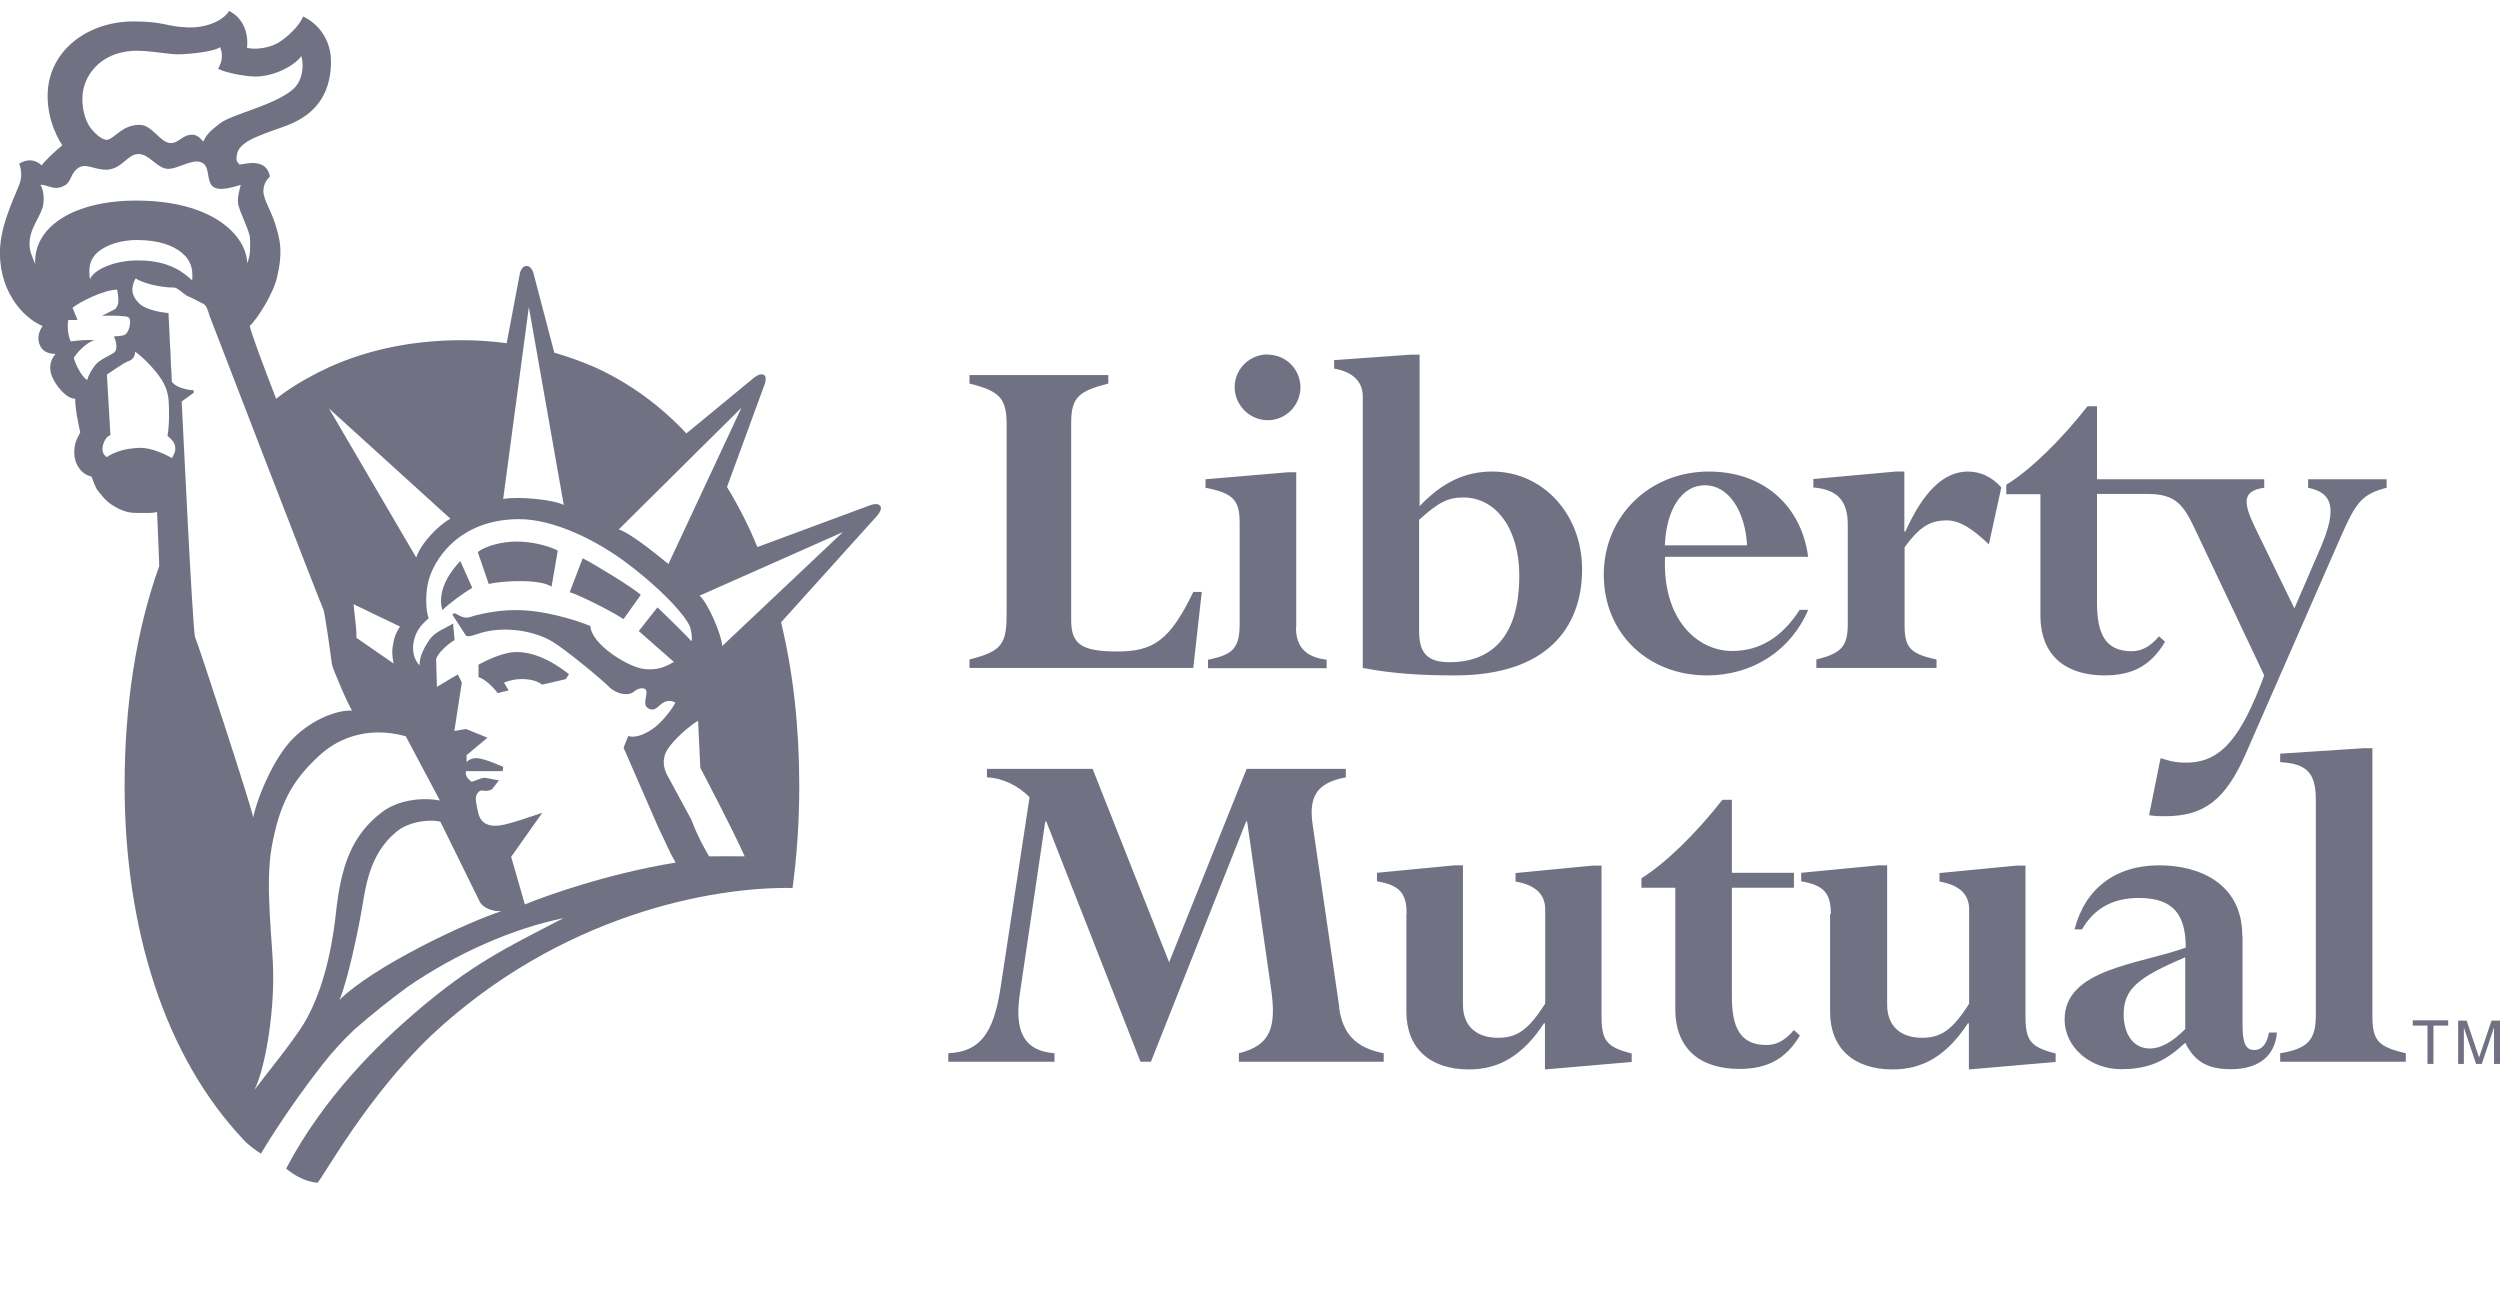 <?xml version="1.0" encoding="UTF-8"?><svg id="Layer_1" xmlns="http://www.w3.org/2000/svg" viewBox="0 0 100.31 52"><defs><style>.cls-1{fill:#707183;}</style></defs><path class="cls-1" d="M18.47,22.51c-.3,.31-.97,1.13-.72,1.97,.28-.27,.84-.69,1.2-.89l-.48-1.08Zm2.25-.78c-.58,0-1.22,.17-1.55,.42l.44,1.28c.61-.14,2.08-.2,2.52,.11l.25-1.45c-.44-.22-1.08-.36-1.66-.36Zm-.34,4.47c-.57,.12-1.18,.47-1.18,.47v.5c.27,.08,.58,.39,.77,.64l.44-.11-.19-.31s.27-.12,.61-.14c.38-.02,.73,.06,.92,.22l.95-.22,.13-.2c-.67-.53-1.6-1.03-2.45-.85Zm3-3.8l-.52,1.36c.36,.11,1.55,.69,2.16,1.08l.69-.97c-.25-.25-1.88-1.25-2.33-1.47Zm0,0l-.52,1.36c.36,.11,1.55,.69,2.16,1.08l.69-.97c-.25-.25-1.88-1.25-2.33-1.47Zm-3,3.8c-.57,.12-1.18,.47-1.18,.47v.5c.27,.08,.58,.39,.77,.64l.44-.11-.19-.31s.27-.12,.61-.14c.38-.02,.73,.06,.92,.22l.95-.22,.13-.2c-.67-.53-1.6-1.03-2.45-.85Zm.34-4.47c-.58,0-1.22,.17-1.55,.42l.44,1.28c.61-.14,2.08-.2,2.52,.11l.25-1.45c-.44-.22-1.08-.36-1.66-.36Zm-2.25,.78c-.3,.31-.97,1.13-.72,1.97,.28-.27,.84-.69,1.2-.89l-.48-1.08Zm0,0c-.3,.31-.97,1.13-.72,1.97,.28-.27,.84-.69,1.2-.89l-.48-1.08Zm2.25-.78c-.58,0-1.22,.17-1.55,.42l.44,1.28c.61-.14,2.08-.2,2.52,.11l.25-1.45c-.44-.22-1.08-.36-1.66-.36Zm-.34,4.47c-.57,.12-1.18,.47-1.18,.47v.5c.27,.08,.58,.39,.77,.64l.44-.11-.19-.31s.27-.12,.61-.14c.38-.02,.73,.06,.92,.22l.95-.22,.13-.2c-.67-.53-1.6-1.03-2.45-.85Zm3-3.8l-.52,1.36c.36,.11,1.55,.69,2.16,1.08l.69-.97c-.25-.25-1.88-1.25-2.33-1.47Zm0,0l-.52,1.36c.36,.11,1.55,.69,2.16,1.08l.69-.97c-.25-.25-1.88-1.25-2.33-1.47Zm-3,3.8c-.57,.12-1.18,.47-1.18,.47v.5c.27,.08,.58,.39,.77,.64l.44-.11-.19-.31s.27-.12,.61-.14c.38-.02,.73,.06,.92,.22l.95-.22,.13-.2c-.67-.53-1.6-1.03-2.45-.85Zm.34-4.47c-.58,0-1.22,.17-1.55,.42l.44,1.28c.61-.14,2.08-.2,2.52,.11l.25-1.45c-.44-.22-1.08-.36-1.66-.36Zm-2.25,.78c-.3,.31-.97,1.13-.72,1.97,.28-.27,.84-.69,1.2-.89l-.48-1.08Zm0,0c-.3,.31-.97,1.13-.72,1.97,.28-.27,.84-.69,1.2-.89l-.48-1.08Zm2.25-.78c-.58,0-1.22,.17-1.55,.42l.44,1.28c.61-.14,2.08-.2,2.52,.11l.25-1.45c-.44-.22-1.08-.36-1.66-.36Zm-.34,4.47c-.57,.12-1.18,.47-1.18,.47v.5c.27,.08,.58,.39,.77,.64l.44-.11-.19-.31s.27-.12,.61-.14c.38-.02,.73,.06,.92,.22l.95-.22,.13-.2c-.67-.53-1.6-1.03-2.45-.85Zm3-3.8l-.52,1.36c.36,.11,1.55,.69,2.16,1.08l.69-.97c-.25-.25-1.88-1.25-2.33-1.47Zm0,0l-.52,1.36c.36,.11,1.55,.69,2.16,1.08l.69-.97c-.25-.25-1.88-1.25-2.33-1.47Zm-3,3.8c-.57,.12-1.18,.47-1.18,.47v.5c.27,.08,.58,.39,.77,.64l.44-.11-.19-.31s.27-.12,.61-.14c.38-.02,.73,.06,.92,.22l.95-.22,.13-.2c-.67-.53-1.6-1.03-2.45-.85Zm.34-4.47c-.58,0-1.22,.17-1.55,.42l.44,1.28c.61-.14,2.08-.2,2.52,.11l.25-1.45c-.44-.22-1.08-.36-1.66-.36Zm-2.25,.78c-.3,.31-.97,1.13-.72,1.97,.28-.27,.84-.69,1.2-.89l-.48-1.08Zm0,0c-.3,.31-.97,1.13-.72,1.97,.28-.27,.84-.69,1.2-.89l-.48-1.08Zm2.25-.78c-.58,0-1.22,.17-1.55,.42l.44,1.28c.61-.14,2.08-.2,2.52,.11l.25-1.45c-.44-.22-1.08-.36-1.66-.36Zm-.34,4.47c-.57,.12-1.18,.47-1.18,.47v.5c.27,.08,.58,.39,.77,.64l.44-.11-.19-.31s.27-.12,.61-.14c.38-.02,.73,.06,.92,.22l.95-.22,.13-.2c-.67-.53-1.6-1.03-2.45-.85Zm3-3.8l-.52,1.36c.36,.11,1.55,.69,2.16,1.08l.69-.97c-.25-.25-1.88-1.25-2.33-1.47Zm0,0l-.52,1.36c.36,.11,1.55,.69,2.16,1.08l.69-.97c-.25-.25-1.88-1.25-2.33-1.47Zm-3,3.8c-.57,.12-1.18,.47-1.18,.47v.5c.27,.08,.58,.39,.77,.64l.44-.11-.19-.31s.27-.12,.61-.14c.38-.02,.73,.06,.92,.22l.95-.22,.13-.2c-.67-.53-1.6-1.03-2.45-.85Zm.34-4.47c-.58,0-1.22,.17-1.55,.42l.44,1.28c.61-.14,2.08-.2,2.52,.11l.25-1.45c-.44-.22-1.08-.36-1.66-.36Zm-2.25,.78c-.3,.31-.97,1.13-.72,1.97,.28-.27,.84-.69,1.2-.89l-.48-1.08Zm0,0c-.3,.31-.97,1.13-.72,1.97,.28-.27,.84-.69,1.2-.89l-.48-1.08Zm2.25-.78c-.58,0-1.22,.17-1.55,.42l.44,1.28c.61-.14,2.08-.2,2.52,.11l.25-1.45c-.44-.22-1.08-.36-1.66-.36Zm-.34,4.47c-.57,.12-1.18,.47-1.18,.47v.5c.27,.08,.58,.39,.77,.64l.44-.11-.19-.31s.27-.12,.61-.14c.38-.02,.73,.06,.92,.22l.95-.22,.13-.2c-.67-.53-1.6-1.03-2.45-.85Zm3-3.8l-.52,1.36c.36,.11,1.55,.69,2.16,1.08l.69-.97c-.25-.25-1.88-1.25-2.33-1.47Zm0,0l-.52,1.36c.36,.11,1.55,.69,2.16,1.08l.69-.97c-.25-.25-1.88-1.25-2.33-1.47Zm-3,3.8c-.57,.12-1.18,.47-1.18,.47v.5c.27,.08,.58,.39,.77,.64l.44-.11-.19-.31s.27-.12,.61-.14c.38-.02,.73,.06,.92,.22l.95-.22,.13-.2c-.67-.53-1.6-1.03-2.45-.85Zm.34-4.47c-.58,0-1.22,.17-1.55,.42l.44,1.28c.61-.14,2.08-.2,2.52,.11l.25-1.45c-.44-.22-1.08-.36-1.66-.36Zm-2.25,.78c-.3,.31-.97,1.13-.72,1.97,.28-.27,.84-.69,1.2-.89l-.48-1.08Zm0,0c-.3,.31-.97,1.13-.72,1.97,.28-.27,.84-.69,1.2-.89l-.48-1.08Zm2.25-.78c-.58,0-1.22,.17-1.55,.42l.44,1.28c.61-.14,2.08-.2,2.52,.11l.25-1.45c-.44-.22-1.08-.36-1.66-.36Zm-.34,4.47c-.57,.12-1.18,.47-1.18,.47v.5c.27,.08,.58,.39,.77,.64l.44-.11-.19-.31s.27-.12,.61-.14c.38-.02,.73,.06,.92,.22l.95-.22,.13-.2c-.67-.53-1.6-1.03-2.45-.85Zm3-3.8l-.52,1.36c.36,.11,1.55,.69,2.16,1.08l.69-.97c-.25-.25-1.88-1.25-2.33-1.47Zm0,0l-.52,1.36c.36,.11,1.55,.69,2.16,1.08l.69-.97c-.25-.25-1.88-1.25-2.33-1.47Zm-3,3.8c-.57,.12-1.18,.47-1.18,.47v.5c.27,.08,.58,.39,.77,.64l.44-.11-.19-.31s.27-.12,.61-.14c.38-.02,.73,.06,.92,.22l.95-.22,.13-.2c-.67-.53-1.6-1.03-2.45-.85Zm1.75-2.66l.25-1.45c-.44-.22-1.08-.36-1.66-.36s-1.22,.17-1.55,.42l.44,1.28c.61-.14,2.08-.2,2.52,.11Zm-4.38,.94c.28-.27,.84-.69,1.2-.89l-.48-1.08c-.3,.31-.97,1.13-.72,1.97Zm17.57-4.18c-.12-.15-.4-.03-.4-.03l-4.53,1.68c-.34-.83-.75-1.64-1.22-2.41l1.47-4.01s.18-.39,.01-.49c-.17-.1-.45,.16-.45,.16l-2.66,2.19c-1.04-1.11-2.26-2.01-3.66-2.65-.53-.23-1.08-.43-1.64-.59l-.83-3.17s-.07-.31-.28-.31-.27,.3-.27,.3l-.53,2.8c-.6-.08-1.2-.12-1.8-.12-1.98,0-3.75,.38-5.3,1.07-.65,.3-1.28,.65-1.86,1.06-.1,.07-.19,.15-.29,.22-.55-1.42-.98-2.58-1.06-2.92,.3-.28,.95-1.29,1.1-1.97,.22-.96,.15-1.41-.08-2.13-.16-.53-.5-1.02-.47-1.35,.01-.25,.14-.43,.26-.55-.06-.35-.29-.5-.56-.53-.25-.04-.45,.04-.67,.05-.05-.11-.17-.09-.08-.45,.12-.54,1.17-.8,2.03-1.13,1.09-.43,1.7-1.21,1.73-2.47,.03-.91-.48-1.59-1.12-1.89-.13,.37-.66,.86-1.02,1.07-.37,.2-.87,.27-1.23,.19,.08-.68-.23-1.25-.72-1.48-.16,.29-.75,.68-1.64,.66-.89-.03-.94-.24-2.19-.24C3.58,.86,2.11,1.94,1.93,3.51c-.11,1.02,.28,1.88,.57,2.32-.22,.17-.74,.66-.83,.81-.13-.15-.48-.34-.9-.07,.09,.23,.11,.5,.03,.76-.07,.26-.72,1.51-.79,2.53-.13,1.72,.87,2.88,1.7,3.22-.19,.27-.22,.57-.09,.81,.08,.16,.25,.31,.61,.31-.21,.23-.28,.56-.15,.89,.15,.37,.57,.91,.94,.91-.02,.31,.13,1.05,.2,1.35-.12,.24-.25,.42-.24,.86,.02,.46,.32,.84,.69,.91,.09,.22,.16,.47,.29,.61,.13,.15,.24,.33,.52,.52,.28,.18,.59,.33,.96,.33s.7,.02,.86-.04c.01,.11,.05,1.09,.09,2.17-.93,2.59-1.39,5.59-1.39,8.81,0,2.88,.41,5.61,1.21,8.03,.8,2.42,2,4.53,3.57,6.19,0,0,.18,.22,.69,.55,0,0,.98-1.68,2.48-3.59,.39-.5,.82-.97,1.29-1.41,.69-.6,1.4-1.17,2.14-1.71,1.93-1.32,4.17-2.32,6.23-2.74-2.37,1.22-3.71,1.87-5.94,3.78-1.41,1.21-3.66,3.35-5.19,6.27,.32,.26,.75,.52,1.26,.57,.32-.38,1.99-3.45,4.56-5.91,5.19-4.86,11.3-5.98,14.5-5.92,.18-1.32,.27-2.69,.27-4.11,0-2.32-.24-4.53-.73-6.55l3.83-4.25s.26-.27,.15-.42Zm-5.57-3.94l-2.93,6.27c-.28-.22-1.44-1.2-1.99-1.39l4.92-4.88Zm-8.53-4.04l1.4,7.94c-.44-.22-1.82-.35-2.43-.24l1.03-7.7Zm-3.15,8.49c-.47,.26-1.18,.98-1.37,1.56l-3.5-5.98,4.87,4.42Zm-2.28,5.81l-1.49-1.03c.02-.35-.08-.92-.1-1.22,0-.03-.01-.09-.02-.13l1.87,.9c-.17,.26-.23,.42-.28,.73-.06,.31-.02,.49,.02,.75ZM5.33,2.04c.61-.03,1.41,.14,1.81,.14s1.45-.1,1.69-.29c.13,.3,.08,.6-.08,.87,.32,.17,1.2,.33,1.57,.31,.74-.03,1.5-.44,1.77-.82,.12,.4,.04,1-.32,1.32-.73,.65-2.43,1-2.93,1.37-.41,.31-.57,.48-.68,.74-.17-.17-.26-.3-.53-.27-.32,.03-.49,.35-.8,.33-.41-.03-.72-.71-1.2-.73-.74-.02-1.04,.58-1.35,.6-.22,0-.52-.31-.65-.48-.22-.3-.35-.8-.32-1.28,.04-.78,.67-1.73,2.02-1.81ZM1.41,10.6c-.11-.32-.25-.51-.22-.94,.04-.48,.36-.89,.5-1.28,.12-.31,.05-.83-.07-.96,.16-.04,.5,.17,.74,.11,.29-.07,.38-.17,.49-.41,.11-.24,.26-.44,.52-.46,.22-.02,.69,.22,1.07,.13,.5-.11,.71-.61,1.12-.61s.73,.54,1.12,.59c.39,.06,1-.41,1.39-.26,.39,.15,.18,.74,.48,.98,.28,.22,.92-.03,1.11-.07-.06,.26-.13,.44-.11,.72,.02,.28,.46,1.11,.48,1.4,.01,.37,.03,.69-.11,1.02-.04-1.11-1.36-2.46-4.28-2.51-2.55-.05-4.3,.98-4.23,2.55Zm6.3,.65c-.3-.28-.89-.8-2.15-.8-1.03-.01-1.84,.41-1.95,.76-.07-.48-.01-.81,.32-1.1,.37-.31,.97-.48,1.56-.48,.89,0,1.46,.23,1.79,.5,.4,.32,.47,.69,.43,1.12Zm-3.76,3.27c-.13,.09-.4,.49-.45,.73-.24-.14-.48-.66-.54-.89,.21-.34,.63-.68,.84-.71-.24-.02-.63,0-.96,.05-.11-.22-.15-.61-.1-.86h.37l-.2-.49c.26-.22,1.24-.72,1.79-.73,.05,.25,.06,.46,.04,.55-.02,.09-.06,.2-.17,.26l-.48,.24c.3-.01,.59-.01,.89,.02,.17,.01,.24,.05,.24,.22,0,.16-.04,.33-.14,.46-.09,.13-.36,.11-.51,.13,.07,.16,.1,.24,.1,.41,0,.16-.06,.24-.21,.31-.15,.08-.33,.17-.51,.3Zm2.95,3.86c-.22-.13-.83-.43-1.31-.41-.5,.02-.92,.12-1.31,.37-.17-.11-.22-.33-.11-.59,.1-.26,.26-.29,.26-.29l-.14-2.43s.68-.48,.86-.54c.18-.05,.27-.2,.27-.38,.3,.2,.74,.66,.98,1,.23,.31,.36,.66,.37,1.05,.02,.39,.03,.85-.05,1.33,.15,.13,.29,.24,.31,.45,.02,.2-.05,.27-.13,.44Zm.93,7.19c-.1-.17-.52-9.15-.54-9.46l.48-.35v-.1c-.3-.02-.65-.11-.82-.28-.01,0-.02-.01-.03-.03-.01-.01-.02-.03-.03-.04l-.13-2.75c-.49-.04-.98-.19-1.17-.38-.23-.23-.41-.51-.15-1.01,.24,.17,.95,.37,1.56,.37,.12,0,.4,.29,.55,.35,.18,.07,.47,.24,.61,.3,.13,.05,.21,.35,.24,.46,.04,.11,4.49,11.66,4.57,11.79,.07,.13,.33,2.07,.35,2.22,.02,.15,.68,1.7,.81,1.85-.59-.02-1.56,.32-2.35,1.1-.78,.75-1.47,2.42-1.62,3.19-.06-.41-2.24-7.06-2.33-7.23Zm4.38,15.47c-.42,.71-1.59,2.14-2,2.69,.44-.89,.78-3.03,.75-4.69,0-1.09-.34-3.47-.06-5.05,.31-1.7,.79-2.65,1.93-3.69,.58-.54,1.76-1.22,3.45-.76l1.37,2.58c-.73-.14-1.7-.02-2.34,.48-1.22,.93-1.63,2.19-1.83,4.02-.19,1.78-.62,3.32-1.27,4.42Zm1.41-.92c.33-.75,.77-2.88,.89-3.6,.16-.91,.3-2.25,1.4-3.15,.53-.44,1.41-.5,1.76-.4l1.55,3.15c.14,.34,.6,.46,.9,.44-1.45,.47-5.11,2.2-6.5,3.56Zm7.44-3.83l-.55-1.91,1.25-1.77c-.15,.05-1.33,.47-1.71,.51-.08,0-.72,.13-.86-.5,0,0-.1-.41-.1-.58,0-.16,.13-.35,.27-.32,.25,.05,.39-.06,.39-.06l.27-.35c-.22-.03-.48-.1-.59-.1s-.31,.1-.51,.16c-.11-.09-.28-.24-.22-.43h1.47l.02-.17s-.75-.34-1.05-.35c-.29-.01-.42,.16-.42,.16v-.28l.84-.7-.86-.35-.47,.08,.3-1.94-.16-.33-.84,.5-.03-1.1c.03-.21,.42-.59,.74-.78l-.06-.66c-.33,.2-.7,.32-.93,.62-.19,.28-.44,.7-.41,1.06-.25-.24-.3-.64-.25-.91,.07-.38,.22-.65,.61-.98-.11-.31-.14-.88-.03-1.41,.19-.88,1.19-2.55,3.63-2.57,1.45-.01,3.21,.89,4.4,1.8,1.54,1.17,2.44,2.24,2.51,2.6,.03,.15,.08,.37,.03,.5-.17-.22-1.36-1.36-1.36-1.36l-.75,.95,1.41,1.24c-.33,.19-.66,.35-1.22,.28-.65-.09-2.1-1-2.13-1.72-.59-.25-1.94-.66-3.05-.64-.73,0-1.53,.19-1.78,.28-.25,.08-.43-.07-.62-.16l-.09,.06,.55,.85c.16,.08,.48-.12,.91-.19,.75-.14,1.77-.03,2.53,.41,.52,.3,1.99,1.52,2.3,1.83,.3,.3,.77,.38,1,.19,.22-.19,.53-.19,.5,.06-.02,.25-.15,.52,.11,.63,.23,.11,.36-.11,.52-.22,.17-.11,.33-.14,.53-.03-.14,.28-.5,.73-.81,.98-.3,.24-.77,.47-1.08,.36l-.19,.47,1.39,3.19c.36,.73,.41,.93,.7,1.42-2.71,.44-5.21,1.33-6.05,1.68Zm7.39-1.93c-.25-.44-.45-.79-.71-1.47,0,0-.82-1.52-.98-1.81-.13-.26-.22-.63,.03-1.02,.25-.39,.86-.93,1.22-1.14l.09,1.89s1.24,2.34,1.78,3.55c-.51-.01-.99,0-1.43,0Zm.53-8.44c-.03-.47-.58-1.74-.91-2.02l5.75-2.55-4.84,4.57Zm-3.27-2.05c-.25-.25-1.88-1.25-2.33-1.47l-.52,1.36c.36,.11,1.55,.69,2.16,1.08l.69-.97Zm-5.33,2.33c-.57,.12-1.18,.47-1.18,.47v.5c.27,.08,.58,.39,.77,.64l.44-.11-.19-.31s.27-.12,.61-.14c.38-.02,.73,.06,.92,.22l.95-.22,.13-.2c-.67-.53-1.6-1.03-2.45-.85Zm1.75-2.66l.25-1.45c-.44-.22-1.08-.36-1.66-.36s-1.22,.17-1.55,.42l.44,1.28c.61-.14,2.08-.2,2.52,.11Zm-3.66-1.03c-.3,.31-.97,1.13-.72,1.97,.28-.27,.84-.69,1.2-.89l-.48-1.08Zm0,0c-.3,.31-.97,1.13-.72,1.97,.28-.27,.84-.69,1.2-.89l-.48-1.08Zm2.25-.78c-.58,0-1.22,.17-1.55,.42l.44,1.28c.61-.14,2.08-.2,2.52,.11l.25-1.45c-.44-.22-1.08-.36-1.66-.36Zm-.34,4.47c-.57,.12-1.18,.47-1.18,.47v.5c.27,.08,.58,.39,.77,.64l.44-.11-.19-.31s.27-.12,.61-.14c.38-.02,.73,.06,.92,.22l.95-.22,.13-.2c-.67-.53-1.6-1.03-2.45-.85Zm3-3.8l-.52,1.36c.36,.11,1.55,.69,2.16,1.08l.69-.97c-.25-.25-1.88-1.25-2.33-1.47Zm0,0l-.52,1.36c.36,.11,1.55,.69,2.16,1.08l.69-.97c-.25-.25-1.88-1.25-2.33-1.47Zm-3,3.8c-.57,.12-1.18,.47-1.18,.47v.5c.27,.08,.58,.39,.77,.64l.44-.11-.19-.31s.27-.12,.61-.14c.38-.02,.73,.06,.92,.22l.95-.22,.13-.2c-.67-.53-1.6-1.03-2.45-.85Zm.34-4.47c-.58,0-1.22,.17-1.55,.42l.44,1.28c.61-.14,2.08-.2,2.52,.11l.25-1.45c-.44-.22-1.08-.36-1.66-.36Zm-2.25,.78c-.3,.31-.97,1.13-.72,1.97,.28-.27,.84-.69,1.2-.89l-.48-1.08Zm0,0c-.3,.31-.97,1.13-.72,1.97,.28-.27,.84-.69,1.2-.89l-.48-1.08Zm2.25-.78c-.58,0-1.22,.17-1.55,.42l.44,1.28c.61-.14,2.08-.2,2.52,.11l.25-1.45c-.44-.22-1.08-.36-1.66-.36Zm-.34,4.47c-.57,.12-1.18,.47-1.18,.47v.5c.27,.08,.58,.39,.77,.64l.44-.11-.19-.31s.27-.12,.61-.14c.38-.02,.73,.06,.92,.22l.95-.22,.13-.2c-.67-.53-1.6-1.03-2.45-.85Zm3-3.8l-.52,1.36c.36,.11,1.55,.69,2.16,1.08l.69-.97c-.25-.25-1.88-1.25-2.33-1.47Zm0,0l-.52,1.36c.36,.11,1.55,.69,2.16,1.08l.69-.97c-.25-.25-1.88-1.25-2.33-1.47Zm-3,3.8c-.57,.12-1.18,.47-1.18,.47v.5c.27,.08,.58,.39,.77,.64l.44-.11-.19-.31s.27-.12,.61-.14c.38-.02,.73,.06,.92,.22l.95-.22,.13-.2c-.67-.53-1.6-1.03-2.45-.85Zm.34-4.47c-.58,0-1.22,.17-1.55,.42l.44,1.28c.61-.14,2.08-.2,2.52,.11l.25-1.45c-.44-.22-1.08-.36-1.66-.36Zm-2.25,.78c-.3,.31-.97,1.13-.72,1.97,.28-.27,.84-.69,1.2-.89l-.48-1.08Zm0,0c-.3,.31-.97,1.13-.72,1.97,.28-.27,.84-.69,1.2-.89l-.48-1.08Zm2.25-.78c-.58,0-1.22,.17-1.55,.42l.44,1.28c.61-.14,2.08-.2,2.52,.11l.25-1.45c-.44-.22-1.08-.36-1.66-.36Zm-.34,4.47c-.57,.12-1.18,.47-1.18,.47v.5c.27,.08,.58,.39,.77,.64l.44-.11-.19-.31s.27-.12,.61-.14c.38-.02,.73,.06,.92,.22l.95-.22,.13-.2c-.67-.53-1.6-1.03-2.45-.85Zm3-3.8l-.52,1.36c.36,.11,1.55,.69,2.16,1.08l.69-.97c-.25-.25-1.88-1.25-2.33-1.47Zm0,0l-.52,1.36c.36,.11,1.55,.69,2.16,1.08l.69-.97c-.25-.25-1.88-1.25-2.33-1.47Zm-3,3.8c-.57,.12-1.18,.47-1.18,.47v.5c.27,.08,.58,.39,.77,.64l.44-.11-.19-.31s.27-.12,.61-.14c.38-.02,.73,.06,.92,.22l.95-.22,.13-.2c-.67-.53-1.6-1.03-2.45-.85Zm.34-4.47c-.58,0-1.22,.17-1.55,.42l.44,1.28c.61-.14,2.08-.2,2.52,.11l.25-1.45c-.44-.22-1.08-.36-1.66-.36Zm-2.25,.78c-.3,.31-.97,1.13-.72,1.97,.28-.27,.84-.69,1.2-.89l-.48-1.08Zm0,0c-.3,.31-.97,1.13-.72,1.97,.28-.27,.84-.69,1.2-.89l-.48-1.08Zm2.25-.78c-.58,0-1.22,.17-1.55,.42l.44,1.28c.61-.14,2.08-.2,2.52,.11l.25-1.45c-.44-.22-1.08-.36-1.66-.36Zm-.34,4.47c-.57,.12-1.18,.47-1.18,.47v.5c.27,.08,.58,.39,.77,.64l.44-.11-.19-.31s.27-.12,.61-.14c.38-.02,.73,.06,.92,.22l.95-.22,.13-.2c-.67-.53-1.6-1.03-2.45-.85Zm3-3.8l-.52,1.36c.36,.11,1.55,.69,2.16,1.08l.69-.97c-.25-.25-1.88-1.25-2.33-1.47Zm0,0l-.52,1.36c.36,.11,1.55,.69,2.16,1.08l.69-.97c-.25-.25-1.88-1.25-2.33-1.47Zm-3,3.8c-.57,.12-1.18,.47-1.18,.47v.5c.27,.08,.58,.39,.77,.64l.44-.11-.19-.31s.27-.12,.61-.14c.38-.02,.73,.06,.92,.22l.95-.22,.13-.2c-.67-.53-1.6-1.03-2.45-.85Zm.34-4.47c-.58,0-1.22,.17-1.55,.42l.44,1.28c.61-.14,2.08-.2,2.52,.11l.25-1.45c-.44-.22-1.08-.36-1.66-.36Zm-2.25,.78c-.3,.31-.97,1.13-.72,1.97,.28-.27,.84-.69,1.2-.89l-.48-1.08Zm0,0c-.3,.31-.97,1.13-.72,1.97,.28-.27,.84-.69,1.2-.89l-.48-1.08Zm2.25-.78c-.58,0-1.22,.17-1.55,.42l.44,1.28c.61-.14,2.08-.2,2.52,.11l.25-1.45c-.44-.22-1.08-.36-1.66-.36Zm-.34,4.47c-.57,.12-1.18,.47-1.18,.47v.5c.27,.08,.58,.39,.77,.64l.44-.11-.19-.31s.27-.12,.61-.14c.38-.02,.73,.06,.92,.22l.95-.22,.13-.2c-.67-.53-1.6-1.03-2.45-.85Zm3-3.8l-.52,1.36c.36,.11,1.55,.69,2.16,1.08l.69-.97c-.25-.25-1.88-1.25-2.33-1.47Zm0,0l-.52,1.36c.36,.11,1.55,.69,2.16,1.08l.69-.97c-.25-.25-1.88-1.25-2.33-1.47Zm-3,3.8c-.57,.12-1.18,.47-1.18,.47v.5c.27,.08,.58,.39,.77,.64l.44-.11-.19-.31s.27-.12,.61-.14c.38-.02,.73,.06,.92,.22l.95-.22,.13-.2c-.67-.53-1.6-1.03-2.45-.85Zm.34-4.47c-.58,0-1.22,.17-1.55,.42l.44,1.28c.61-.14,2.08-.2,2.52,.11l.25-1.45c-.44-.22-1.08-.36-1.66-.36Zm-2.25,.78c-.3,.31-.97,1.13-.72,1.97,.28-.27,.84-.69,1.2-.89l-.48-1.08Zm0,0c-.3,.31-.97,1.13-.72,1.97,.28-.27,.84-.69,1.2-.89l-.48-1.08Zm2.25-.78c-.58,0-1.22,.17-1.55,.42l.44,1.28c.61-.14,2.08-.2,2.52,.11l.25-1.45c-.44-.22-1.08-.36-1.66-.36Zm-.34,4.47c-.57,.12-1.18,.47-1.18,.47v.5c.27,.08,.58,.39,.77,.64l.44-.11-.19-.31s.27-.12,.61-.14c.38-.02,.73,.06,.92,.22l.95-.22,.13-.2c-.67-.53-1.6-1.03-2.45-.85Zm3-3.8l-.52,1.36c.36,.11,1.55,.69,2.16,1.08l.69-.97c-.25-.25-1.88-1.25-2.33-1.47Zm0,0l-.52,1.36c.36,.11,1.55,.69,2.16,1.08l.69-.97c-.25-.25-1.88-1.25-2.33-1.47Zm-3,3.8c-.57,.12-1.18,.47-1.18,.47v.5c.27,.08,.58,.39,.77,.64l.44-.11-.19-.31s.27-.12,.61-.14c.38-.02,.73,.06,.92,.22l.95-.22,.13-.2c-.67-.53-1.6-1.03-2.45-.85Zm.34-4.47c-.58,0-1.22,.17-1.55,.42l.44,1.28c.61-.14,2.08-.2,2.52,.11l.25-1.45c-.44-.22-1.08-.36-1.66-.36Zm-2.25,.78c-.3,.31-.97,1.13-.72,1.97,.28-.27,.84-.69,1.2-.89l-.48-1.08Z"/><path class="cls-1" d="M7.29,16.11l.48-.35h0l-.48,.35Zm-.4-.8l-.13-2.75,.12,2.75s.03,.04,.04,.04c-.01-.01-.02-.03-.03-.04Z"/><path class="cls-1" d="M42.98,24.88c0,.96,.4,1.26,1.85,1.26s2.11-.44,3.05-2.39h.34l-.34,3.05h-8.98v-.34c1.35-.34,1.49-.64,1.49-1.91v-7.51c0-1.04-.26-1.35-1.49-1.65v-.34h5.57v.34c-1.17,.3-1.49,.54-1.49,1.57v7.92h0Zm9.02,.3c0,.76,.38,1.19,1.23,1.29v.34h-4.76v-.34c1.02-.2,1.27-.48,1.27-1.45v-4.04c0-.92-.26-1.19-1.37-1.41v-.34l3.3-.28h.34v6.23h0Zm-1.13-10.95c.72,0,1.3,.58,1.31,1.3h0c0,.73-.58,1.33-1.31,1.33s-1.33-.6-1.33-1.33,.6-1.31,1.33-1.31Zm6.07,6.63c.76-.7,1.16-.9,1.77-.9,1.34,0,2.25,1.29,2.25,3.13,0,2.47-1.12,3.48-2.81,3.48-.91,0-1.21-.4-1.21-1.26v-4.44Zm0-6.63h-.34l-3.07,.22v.34c.7,.12,1.15,.48,1.15,1.12v10.89c1.14,.22,2.27,.3,3.7,.3,3.7,0,5.1-1.93,5.1-4.26,0-2.21-1.57-3.92-3.61-3.92-1.09,0-2.01,.44-2.91,1.39v-6.09h0Zm9.86,7.65c.06-1.45,.68-2.41,1.61-2.41s1.61,1,1.69,2.41h-3.29Zm5.75,.46c-.28-2.09-1.83-3.42-3.98-3.42-2.39,0-4.22,1.79-4.22,4.14s1.77,4.04,4.14,4.04c1.83,0,3.37-1,4.06-2.63h-.34c-.72,1.11-1.61,1.65-2.71,1.65-1.41,0-2.81-1.29-2.69-3.78h5.75Zm7.27-.48c-.66-.64-1.19-.98-1.71-.98-.68,0-1.11,.28-1.69,1.08v3.09c0,.9,.18,1.18,1.28,1.41v.34h-4.82v-.34c1.01-.24,1.26-.54,1.26-1.41v-4c0-.96-.42-1.41-1.38-1.49v-.34l3.31-.3h.34v2.41h.04c.74-1.65,1.57-2.41,2.51-2.41,.5,0,.98,.22,1.34,.64l-.5,2.29Zm12.79-2.63v.34c.97,.2,1.19,.8,.5,2.41l-1.05,2.43-1.61-3.31c-.46-.97-.46-1.41,.4-1.53v-.34h-6.71v-2.93h-.38c-1.07,1.37-2.31,2.57-3.26,3.15v.38h1.37v4.86c0,1.73,1.15,2.41,2.57,2.41,1.13,0,1.87-.4,2.43-1.35l-.24-.22c-.36,.42-.7,.6-1.1,.6-1.07,0-1.39-.72-1.39-1.95v-4.36h2.03c1.1,0,1.43,.4,1.91,1.43l2.77,5.85c-.92,2.49-1.73,3.5-3.13,3.5-.3,0-.54-.02-1.03-.18l-.46,2.29c.28,.04,.44,.04,.64,.04,1.57,0,2.43-.66,3.24-2.51l3.82-8.72c.62-1.41,.86-1.69,1.83-1.95v-.34h-3.15Zm-38.88,21.2c.14,1.02,.64,1.61,1.79,1.83v.34h-5.81v-.34c1.29-.32,1.51-1.06,1.29-2.59l-.96-6.71h-.04l-3.82,9.64h-.42l-3.78-9.64h-.04l-1.02,6.91c-.2,1.37,.06,2.29,1.39,2.39v.34h-4.26v-.34c1.26-.06,1.81-.78,2.09-2.59l1.17-7.68c-.46-.48-1.11-.78-1.71-.8v-.34h4.24l3.07,7.76,3.11-7.76h3.98v.34c-1.21,.22-1.49,.82-1.33,1.91l1.07,7.33h0Zm2.71-3.76c0-.84-.28-1.15-1.19-1.31v-.34l3.11-.3h.34v5.59c0,.9,.58,1.33,1.41,1.33,.76,0,1.22-.32,1.89-1.37v-3.78c0-.62-.4-.98-1.19-1.12v-.34l3.11-.3h.34v6.03c0,1,.2,1.25,1.21,1.51v.34l-3.48,.3v-1.85h-.04c-.84,1.28-1.79,1.85-3.01,1.85-1.57,0-2.51-.86-2.51-2.31v-3.92h0Zm10.79-1.05h-1.37v-.38c.94-.58,2.19-1.79,3.25-3.15h.38v2.93h2.49v.6h-2.49v4.36c0,1.23,.32,1.95,1.39,1.95,.4,0,.74-.18,1.1-.6l.24,.22c-.56,.94-1.31,1.34-2.43,1.34-1.43,0-2.57-.68-2.57-2.41v-4.86h0Zm6.23,1.05c0-.84-.28-1.15-1.19-1.31v-.34l3.11-.3h.34v5.59c0,.9,.58,1.33,1.4,1.33,.76,0,1.23-.32,1.89-1.37v-3.78c0-.62-.4-.98-1.19-1.12v-.34l3.11-.3h.34v6.03c0,1,.2,1.25,1.21,1.51v.34l-3.48,.3v-1.85h-.04c-.84,1.28-1.79,1.85-3.02,1.85-1.57,0-2.51-.86-2.51-2.31v-3.92h0Zm14.22,4.62c-.52,.52-.97,.78-1.43,.78-.62,0-1.04-.54-1.04-1.37,0-1.02,.58-1.49,2.47-2.29v2.87Zm2.29-3.74c0-2.09-1.71-2.83-3.33-2.83-1.77,0-2.99,.95-3.4,2.57h.3c.48-.84,1.24-1.26,2.27-1.26,1.37,0,1.89,.64,1.89,1.99-1.85,.68-4.86,.84-4.86,2.89,0,1.1,1.02,1.99,2.27,1.99,.92,0,1.63-.22,2.39-.9l.18-.16c.38,.76,.9,1.06,1.83,1.06,1.11,0,1.77-.52,1.85-1.47h-.32c-.08,.46-.28,.7-.6,.7-.34,0-.46-.3-.46-1v-3.58Zm2.95-5.46c0-1.06-.34-1.45-1.43-1.51v-.34l3.36-.22h.34v10.73c0,1,.22,1.25,1.34,1.51v.34h-5.04v-.34c1.11-.18,1.43-.54,1.43-1.51v-8.66h0Zm3.89,9.06h.59v1.54h.24v-1.54h.59v-.21h-1.42v.21Zm3.26,1.54v-1.03c0-.05,0-.27,0-.44h0l-.49,1.47h-.23l-.49-1.46h0c0,.16,0,.38,0,.43v1.03h-.23v-1.74h.34l.5,1.48h0l.5-1.48h.34v1.74h-.23Z"/></svg>
